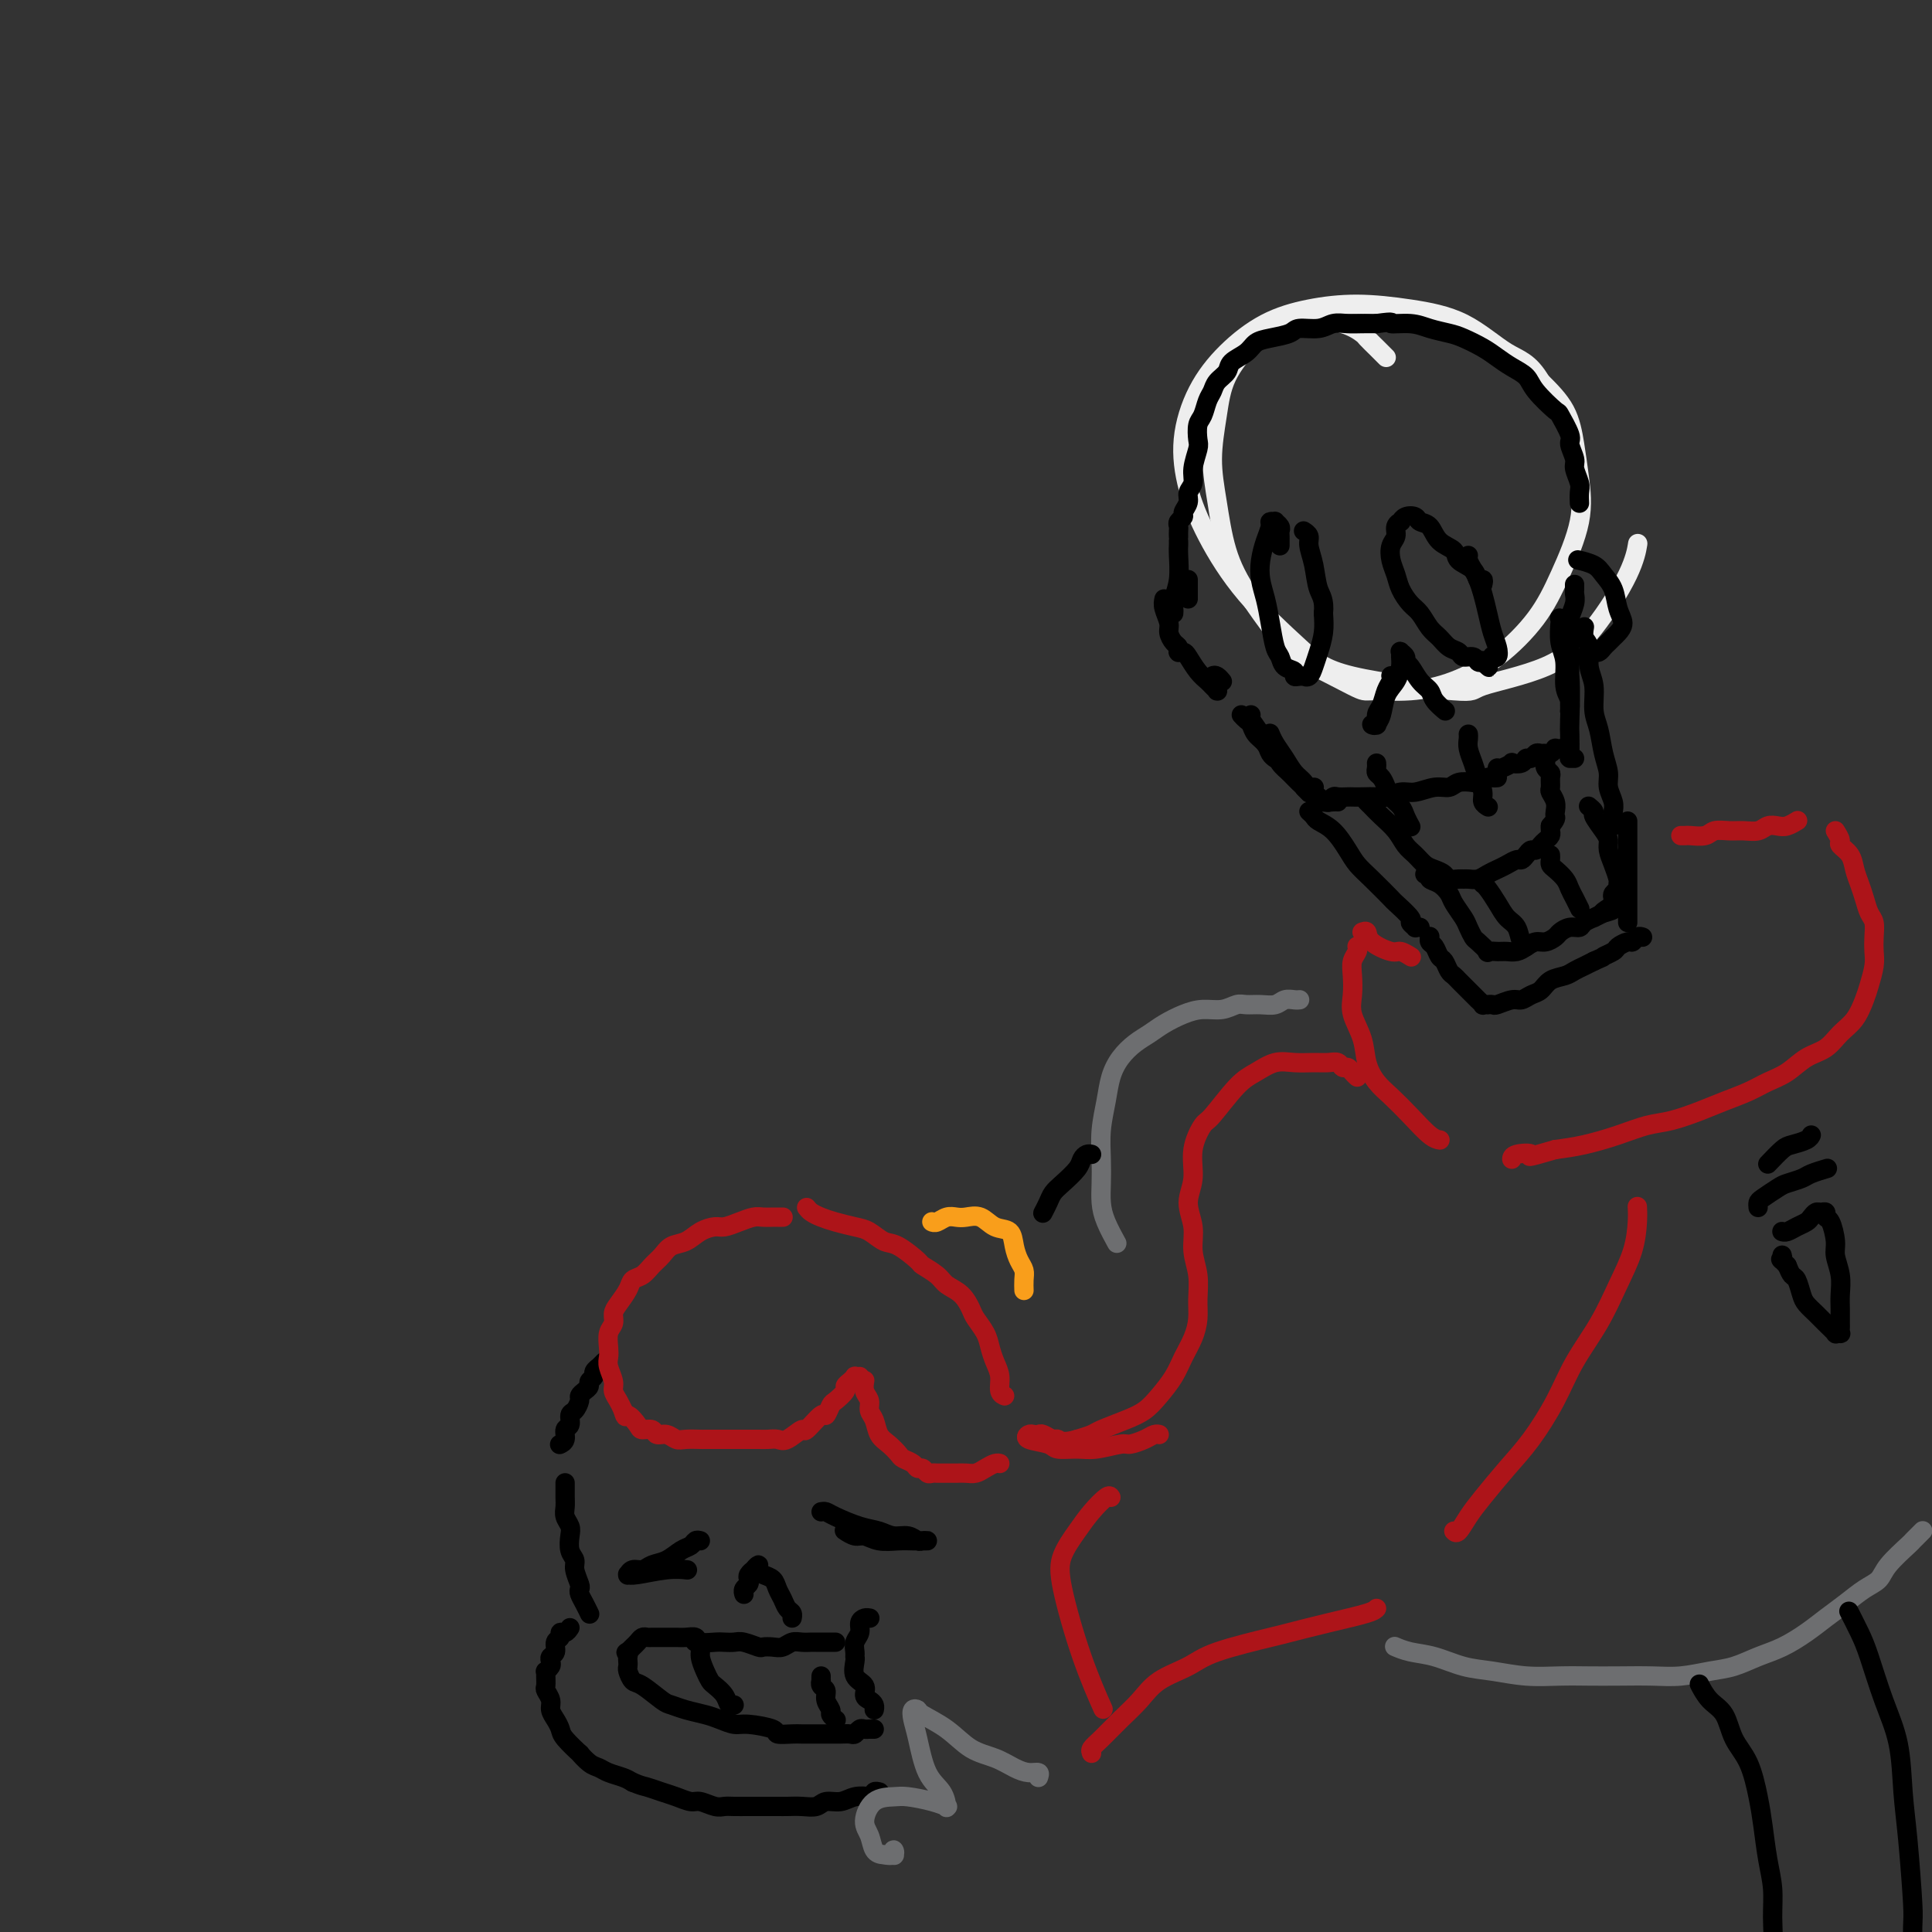<svg viewBox='0 0 400 400' version='1.1' xmlns='http://www.w3.org/2000/svg' xmlns:xlink='http://www.w3.org/1999/xlink'><rect x="0" y="0" width="400" height="400" fill="#333333" stroke="none"/><g fill='none' stroke='rgb(238,238,238)' stroke-width='4' stroke-linecap='round' stroke-linejoin='round'><path d='M287,74c-0.367,-0.366 -0.735,-0.731 -1,-1c-0.265,-0.269 -0.429,-0.440 -1,-1c-0.571,-0.560 -1.549,-1.509 -2,-2c-0.451,-0.491 -0.374,-0.523 -1,-1c-0.626,-0.477 -1.954,-1.400 -4,-2c-2.046,-0.600 -4.810,-0.876 -6,-1c-1.190,-0.124 -0.805,-0.095 -2,0c-1.195,0.095 -3.971,0.255 -6,1c-2.029,0.745 -3.312,2.074 -5,4c-1.688,1.926 -3.782,4.448 -5,7c-1.218,2.552 -1.559,5.134 -2,8c-0.441,2.866 -0.982,6.017 -1,9c-0.018,2.983 0.487,5.800 1,9c0.513,3.200 1.034,6.784 2,10c0.966,3.216 2.376,6.063 5,10c2.624,3.937 6.463,8.965 8,11c1.537,2.035 0.771,1.077 3,2c2.229,0.923 7.454,3.727 10,5c2.546,1.273 2.414,1.015 4,1c1.586,-0.015 4.891,0.213 8,0c3.109,-0.213 6.021,-0.868 9,-2c2.979,-1.132 6.025,-2.741 9,-5c2.975,-2.259 5.880,-5.168 8,-8c2.120,-2.832 3.454,-5.586 5,-9c1.546,-3.414 3.304,-7.490 4,-11c0.696,-3.510 0.331,-6.456 0,-9c-0.331,-2.544 -0.628,-4.685 -1,-7c-0.372,-2.315 -0.821,-4.804 -2,-7c-1.179,-2.196 -3.090,-4.098 -5,-6'/><path d='M319,79c-2.417,-4.133 -4.460,-4.464 -7,-6c-2.540,-1.536 -5.576,-4.275 -9,-6c-3.424,-1.725 -7.236,-2.435 -11,-3c-3.764,-0.565 -7.479,-0.984 -11,-1c-3.521,-0.016 -6.846,0.372 -10,1c-3.154,0.628 -6.136,1.497 -9,3c-2.864,1.503 -5.609,3.639 -8,6c-2.391,2.361 -4.428,4.948 -6,8c-1.572,3.052 -2.680,6.570 -3,10c-0.320,3.430 0.148,6.773 1,10c0.852,3.227 2.086,6.337 4,10c1.914,3.663 4.506,7.880 8,12c3.494,4.120 7.891,8.142 11,11c3.109,2.858 4.930,4.553 11,6c6.070,1.447 16.389,2.647 21,3c4.611,0.353 3.512,-0.141 6,-1c2.488,-0.859 8.562,-2.084 13,-4c4.438,-1.916 7.241,-4.524 10,-8c2.759,-3.476 5.474,-7.820 7,-11c1.526,-3.180 1.865,-5.194 2,-6c0.135,-0.806 0.068,-0.403 0,0'/></g>
<g fill='none' stroke='rgb(0,0,0)' stroke-width='4' stroke-linecap='round' stroke-linejoin='round'><path d='M246,120c0.000,0.332 0.000,0.663 0,1c0.000,0.337 0.000,0.678 0,1c0.000,0.322 0.000,0.625 0,1c-0.000,0.375 0.000,0.821 0,1c0.000,0.179 0.000,0.089 0,0'/><path d='M244,112c0.008,0.319 0.016,0.638 0,1c-0.016,0.362 -0.057,0.766 0,2c0.057,1.234 0.211,3.297 0,5c-0.211,1.703 -0.789,3.044 -1,4c-0.211,0.956 -0.057,1.527 0,2c0.057,0.473 0.016,0.850 0,1c-0.016,0.150 -0.008,0.075 0,0'/><path d='M241,124c-0.119,0.552 -0.238,1.103 0,2c0.238,0.897 0.834,2.139 1,3c0.166,0.861 -0.099,1.341 0,2c0.099,0.659 0.562,1.497 1,2c0.438,0.503 0.853,0.670 1,1c0.147,0.330 0.028,0.822 0,1c-0.028,0.178 0.037,0.043 0,0c-0.037,-0.043 -0.175,0.006 0,0c0.175,-0.006 0.662,-0.065 1,0c0.338,0.065 0.525,0.256 1,1c0.475,0.744 1.238,2.041 2,3c0.762,0.959 1.525,1.578 2,2c0.475,0.422 0.664,0.646 1,1c0.336,0.354 0.818,0.838 1,1c0.182,0.162 0.062,0.001 0,0c-0.062,-0.001 -0.066,0.156 0,0c0.066,-0.156 0.204,-0.627 0,-1c-0.204,-0.373 -0.748,-0.650 -1,-1c-0.252,-0.350 -0.211,-0.773 0,-1c0.211,-0.227 0.593,-0.257 1,0c0.407,0.257 0.840,0.800 1,1c0.160,0.200 0.046,0.057 0,0c-0.046,-0.057 -0.023,-0.029 0,0'/><path d='M257,148c0.325,0.358 0.650,0.715 1,1c0.350,0.285 0.724,0.497 1,1c0.276,0.503 0.452,1.298 1,2c0.548,0.702 1.466,1.312 2,2c0.534,0.688 0.682,1.454 1,2c0.318,0.546 0.805,0.870 1,1c0.195,0.130 0.097,0.065 0,0'/><path d='M259,148c-0.211,0.131 -0.423,0.261 0,1c0.423,0.739 1.479,2.086 2,3c0.521,0.914 0.506,1.396 1,2c0.494,0.604 1.495,1.329 2,2c0.505,0.671 0.512,1.289 1,2c0.488,0.711 1.455,1.515 2,2c0.545,0.485 0.667,0.652 1,1c0.333,0.348 0.878,0.878 1,1c0.122,0.122 -0.177,-0.163 0,0c0.177,0.163 0.831,0.776 1,1c0.169,0.224 -0.147,0.060 0,0c0.147,-0.060 0.757,-0.016 1,0c0.243,0.016 0.117,0.004 0,0c-0.117,-0.004 -0.227,-0.001 0,0c0.227,0.001 0.792,0.000 1,0c0.208,-0.000 0.059,-0.000 0,0c-0.059,0.000 -0.030,0.000 0,0'/><path d='M263,152c-0.065,-0.157 -0.130,-0.313 0,0c0.130,0.313 0.455,1.097 1,2c0.545,0.903 1.309,1.927 2,3c0.691,1.073 1.309,2.195 2,3c0.691,0.805 1.455,1.294 2,2c0.545,0.706 0.870,1.630 1,2c0.130,0.370 0.065,0.185 0,0'/><path d='M267,160c0.336,0.333 0.671,0.666 1,1c0.329,0.334 0.650,0.668 1,1c0.350,0.332 0.727,0.663 1,1c0.273,0.337 0.441,0.679 1,1c0.559,0.321 1.509,0.622 2,1c0.491,0.378 0.523,0.833 1,1c0.477,0.167 1.398,0.045 2,0c0.602,-0.045 0.886,-0.013 1,0c0.114,0.013 0.057,0.006 0,0'/><path d='M274,166c0.449,-0.030 0.898,-0.061 1,0c0.102,0.061 -0.142,0.212 0,0c0.142,-0.212 0.670,-0.789 1,-1c0.330,-0.211 0.463,-0.057 1,0c0.537,0.057 1.480,0.016 2,0c0.520,-0.016 0.618,-0.008 1,0c0.382,0.008 1.049,0.017 2,0c0.951,-0.017 2.187,-0.061 3,0c0.813,0.061 1.205,0.228 2,0c0.795,-0.228 1.994,-0.849 3,-1c1.006,-0.151 1.820,0.170 3,0c1.180,-0.170 2.725,-0.829 4,-1c1.275,-0.171 2.278,0.147 3,0c0.722,-0.147 1.163,-0.757 2,-1c0.837,-0.243 2.070,-0.118 3,0c0.930,0.118 1.556,0.228 2,0c0.444,-0.228 0.707,-0.793 1,-1c0.293,-0.207 0.614,-0.055 1,0c0.386,0.055 0.835,0.015 1,0c0.165,-0.015 0.047,-0.004 0,0c-0.047,0.004 -0.024,0.002 0,0'/><path d='M310,159c0.182,0.111 0.363,0.222 1,0c0.637,-0.222 1.729,-0.776 2,-1c0.271,-0.224 -0.278,-0.116 0,0c0.278,0.116 1.384,0.241 2,0c0.616,-0.241 0.743,-0.850 1,-1c0.257,-0.150 0.646,0.157 1,0c0.354,-0.157 0.673,-0.778 1,-1c0.327,-0.222 0.661,-0.045 1,0c0.339,0.045 0.683,-0.040 1,0c0.317,0.040 0.606,0.207 1,0c0.394,-0.207 0.894,-0.788 1,-1c0.106,-0.212 -0.182,-0.057 0,0c0.182,0.057 0.832,0.015 1,0c0.168,-0.015 -0.147,-0.004 0,0c0.147,0.004 0.756,0.001 1,0c0.244,-0.001 0.122,-0.001 0,0'/><path d='M326,157c-0.422,0.000 -0.844,0.000 -1,0c-0.156,-0.000 -0.046,-0.001 0,-1c0.046,-0.999 0.027,-2.996 0,-4c-0.027,-1.004 -0.064,-1.015 0,-3c0.064,-1.985 0.227,-5.944 0,-9c-0.227,-3.056 -0.845,-5.211 -1,-7c-0.155,-1.789 0.154,-3.213 0,-4c-0.154,-0.787 -0.769,-0.936 -1,-1c-0.231,-0.064 -0.077,-0.043 0,0c0.077,0.043 0.077,0.108 0,1c-0.077,0.892 -0.231,2.611 0,4c0.231,1.389 0.846,2.449 1,4c0.154,1.551 -0.155,3.593 0,5c0.155,1.407 0.774,2.180 1,3c0.226,0.820 0.061,1.686 0,2c-0.061,0.314 -0.017,0.076 0,0c0.017,-0.076 0.005,0.011 0,0c-0.005,-0.011 -0.005,-0.119 0,-1c0.005,-0.881 0.015,-2.533 0,-4c-0.015,-1.467 -0.057,-2.748 0,-4c0.057,-1.252 0.211,-2.476 0,-4c-0.211,-1.524 -0.789,-3.348 -1,-4c-0.211,-0.652 -0.057,-0.134 0,0c0.057,0.134 0.015,-0.118 0,0c-0.015,0.118 -0.004,0.605 0,1c0.004,0.395 0.002,0.697 0,1'/><path d='M324,132c-0.159,-1.785 -0.057,0.252 0,1c0.057,0.748 0.068,0.208 0,0c-0.068,-0.208 -0.215,-0.085 0,0c0.215,0.085 0.794,0.133 1,0c0.206,-0.133 0.041,-0.445 0,-1c-0.041,-0.555 0.042,-1.353 0,-2c-0.042,-0.647 -0.207,-1.144 0,-2c0.207,-0.856 0.788,-2.072 1,-3c0.212,-0.928 0.057,-1.569 0,-2c-0.057,-0.431 -0.015,-0.652 0,-1c0.015,-0.348 0.004,-0.825 0,-1c-0.004,-0.175 -0.001,-0.050 0,0c0.001,0.050 0.001,0.025 0,0'/><path d='M327,116c-0.294,-0.070 -0.588,-0.139 0,0c0.588,0.139 2.057,0.488 3,1c0.943,0.512 1.360,1.188 2,2c0.640,0.812 1.503,1.762 2,3c0.497,1.238 0.628,2.766 1,4c0.372,1.234 0.986,2.176 1,3c0.014,0.824 -0.574,1.531 -1,2c-0.426,0.469 -0.692,0.700 -1,1c-0.308,0.300 -0.657,0.669 -1,1c-0.343,0.331 -0.680,0.625 -1,1c-0.320,0.375 -0.625,0.832 -1,1c-0.375,0.168 -0.822,0.048 -1,0c-0.178,-0.048 -0.089,-0.024 0,0'/><path d='M244,111c0.002,0.089 0.005,0.178 0,0c-0.005,-0.178 -0.016,-0.624 0,-1c0.016,-0.376 0.061,-0.681 0,-1c-0.061,-0.319 -0.228,-0.652 0,-1c0.228,-0.348 0.850,-0.712 1,-1c0.150,-0.288 -0.171,-0.502 0,-1c0.171,-0.498 0.834,-1.282 1,-2c0.166,-0.718 -0.166,-1.370 0,-2c0.166,-0.630 0.828,-1.236 1,-2c0.172,-0.764 -0.147,-1.684 0,-3c0.147,-1.316 0.760,-3.028 1,-4c0.240,-0.972 0.106,-1.205 0,-2c-0.106,-0.795 -0.184,-2.152 0,-3c0.184,-0.848 0.631,-1.186 1,-2c0.369,-0.814 0.660,-2.105 1,-3c0.340,-0.895 0.728,-1.394 1,-2c0.272,-0.606 0.429,-1.318 1,-2c0.571,-0.682 1.558,-1.335 2,-2c0.442,-0.665 0.339,-1.344 1,-2c0.661,-0.656 2.086,-1.290 3,-2c0.914,-0.710 1.315,-1.496 2,-2c0.685,-0.504 1.653,-0.727 3,-1c1.347,-0.273 3.074,-0.595 4,-1c0.926,-0.405 1.052,-0.893 2,-1c0.948,-0.107 2.718,0.168 4,0c1.282,-0.168 2.076,-0.777 3,-1c0.924,-0.223 1.980,-0.060 3,0c1.020,0.060 2.006,0.017 3,0c0.994,-0.017 1.997,-0.009 3,0'/><path d='M285,67c4.354,-0.606 2.740,-0.122 3,0c0.260,0.122 2.394,-0.119 4,0c1.606,0.119 2.684,0.598 4,1c1.316,0.402 2.869,0.727 4,1c1.131,0.273 1.840,0.496 3,1c1.160,0.504 2.770,1.291 4,2c1.230,0.709 2.082,1.340 3,2c0.918,0.660 1.904,1.350 3,2c1.096,0.650 2.301,1.260 3,2c0.699,0.740 0.890,1.611 2,3c1.110,1.389 3.139,3.296 4,4c0.861,0.704 0.555,0.204 1,1c0.445,0.796 1.640,2.889 2,4c0.360,1.111 -0.114,1.242 0,2c0.114,0.758 0.815,2.144 1,3c0.185,0.856 -0.147,1.182 0,2c0.147,0.818 0.771,2.128 1,3c0.229,0.872 0.061,1.306 0,2c-0.061,0.694 -0.017,1.648 0,2c0.017,0.352 0.005,0.100 0,0c-0.005,-0.100 -0.002,-0.050 0,0'/><path d='M307,121c0.107,-0.471 0.213,-0.941 0,-1c-0.213,-0.059 -0.746,0.295 -1,0c-0.254,-0.295 -0.228,-1.238 -1,-2c-0.772,-0.762 -2.343,-1.342 -3,-2c-0.657,-0.658 -0.398,-1.395 -1,-2c-0.602,-0.605 -2.063,-1.077 -3,-2c-0.937,-0.923 -1.351,-2.296 -2,-3c-0.649,-0.704 -1.532,-0.739 -2,-1c-0.468,-0.261 -0.522,-0.747 -1,-1c-0.478,-0.253 -1.381,-0.272 -2,0c-0.619,0.272 -0.954,0.834 -1,1c-0.046,0.166 0.197,-0.066 0,0c-0.197,0.066 -0.834,0.429 -1,1c-0.166,0.571 0.140,1.349 0,2c-0.140,0.651 -0.725,1.176 -1,2c-0.275,0.824 -0.239,1.949 0,3c0.239,1.051 0.683,2.029 1,3c0.317,0.971 0.508,1.937 1,3c0.492,1.063 1.286,2.225 2,3c0.714,0.775 1.347,1.163 2,2c0.653,0.837 1.326,2.123 2,3c0.674,0.877 1.350,1.344 2,2c0.650,0.656 1.273,1.500 2,2c0.727,0.500 1.557,0.656 2,1c0.443,0.344 0.500,0.876 1,1c0.500,0.124 1.442,-0.159 2,0c0.558,0.159 0.731,0.760 1,1c0.269,0.240 0.635,0.120 1,0'/><path d='M307,137c2.587,2.305 0.553,0.566 0,0c-0.553,-0.566 0.374,0.039 1,0c0.626,-0.039 0.949,-0.723 1,-1c0.051,-0.277 -0.171,-0.149 0,0c0.171,0.149 0.737,0.318 1,0c0.263,-0.318 0.225,-1.125 0,-2c-0.225,-0.875 -0.637,-1.820 -1,-3c-0.363,-1.180 -0.675,-2.596 -1,-4c-0.325,-1.404 -0.661,-2.797 -1,-4c-0.339,-1.203 -0.679,-2.217 -1,-3c-0.321,-0.783 -0.622,-1.334 -1,-2c-0.378,-0.666 -0.833,-1.447 -1,-2c-0.167,-0.553 -0.045,-0.880 0,-1c0.045,-0.120 0.013,-0.034 0,0c-0.013,0.034 -0.006,0.017 0,0'/><path d='M265,113c-0.002,-0.334 -0.005,-0.668 0,-1c0.005,-0.332 0.016,-0.663 0,-1c-0.016,-0.337 -0.061,-0.679 0,-1c0.061,-0.321 0.227,-0.620 0,-1c-0.227,-0.380 -0.848,-0.840 -1,-1c-0.152,-0.160 0.166,-0.021 0,0c-0.166,0.021 -0.816,-0.077 -1,0c-0.184,0.077 0.097,0.329 0,1c-0.097,0.671 -0.573,1.759 -1,3c-0.427,1.241 -0.805,2.633 -1,4c-0.195,1.367 -0.207,2.708 0,4c0.207,1.292 0.631,2.535 1,4c0.369,1.465 0.681,3.152 1,5c0.319,1.848 0.645,3.858 1,5c0.355,1.142 0.739,1.416 1,2c0.261,0.584 0.400,1.477 1,2c0.600,0.523 1.663,0.676 2,1c0.337,0.324 -0.050,0.820 0,1c0.050,0.180 0.538,0.043 1,0c0.462,-0.043 0.897,0.009 1,0c0.103,-0.009 -0.126,-0.077 0,0c0.126,0.077 0.608,0.300 1,0c0.392,-0.300 0.693,-1.122 1,-2c0.307,-0.878 0.621,-1.813 1,-3c0.379,-1.187 0.823,-2.625 1,-4c0.177,-1.375 0.089,-2.688 0,-4'/><path d='M274,127c0.281,-2.898 -0.517,-3.642 -1,-5c-0.483,-1.358 -0.652,-3.331 -1,-5c-0.348,-1.669 -0.877,-3.035 -1,-4c-0.123,-0.965 0.159,-1.529 0,-2c-0.159,-0.471 -0.760,-0.849 -1,-1c-0.240,-0.151 -0.120,-0.076 0,0'/><path d='M288,140c-0.025,-0.074 -0.049,-0.148 0,0c0.049,0.148 0.172,0.516 0,1c-0.172,0.484 -0.639,1.082 -1,2c-0.361,0.918 -0.614,2.155 -1,3c-0.386,0.845 -0.903,1.299 -1,2c-0.097,0.701 0.226,1.648 0,2c-0.226,0.352 -1.001,0.110 -1,0c0.001,-0.110 0.777,-0.087 1,0c0.223,0.087 -0.108,0.238 0,0c0.108,-0.238 0.656,-0.865 1,-2c0.344,-1.135 0.485,-2.777 1,-4c0.515,-1.223 1.405,-2.027 2,-3c0.595,-0.973 0.895,-2.114 1,-3c0.105,-0.886 0.013,-1.516 0,-2c-0.013,-0.484 0.051,-0.822 0,-1c-0.051,-0.178 -0.218,-0.196 0,0c0.218,0.196 0.822,0.605 1,1c0.178,0.395 -0.070,0.777 0,1c0.070,0.223 0.457,0.288 1,1c0.543,0.712 1.242,2.072 2,3c0.758,0.928 1.574,1.424 2,2c0.426,0.576 0.461,1.232 1,2c0.539,0.768 1.583,1.648 2,2c0.417,0.352 0.209,0.176 0,0'/><path d='M328,130c0.033,-0.192 0.065,-0.384 0,0c-0.065,0.384 -0.229,1.345 0,2c0.229,0.655 0.849,1.006 1,2c0.151,0.994 -0.167,2.632 0,4c0.167,1.368 0.819,2.467 1,4c0.181,1.533 -0.110,3.502 0,5c0.110,1.498 0.622,2.526 1,4c0.378,1.474 0.623,3.393 1,5c0.377,1.607 0.886,2.903 1,4c0.114,1.097 -0.165,1.995 0,3c0.165,1.005 0.776,2.115 1,3c0.224,0.885 0.060,1.544 0,2c-0.060,0.456 -0.016,0.710 0,1c0.016,0.290 0.004,0.617 0,1c-0.004,0.383 -0.001,0.824 0,1c0.001,0.176 0.001,0.088 0,0'/><path d='M271,168c0.379,0.343 0.759,0.686 1,1c0.241,0.314 0.345,0.599 1,1c0.655,0.401 1.861,0.917 3,2c1.139,1.083 2.211,2.732 3,4c0.789,1.268 1.295,2.154 2,3c0.705,0.846 1.610,1.651 3,3c1.390,1.349 3.266,3.241 4,4c0.734,0.759 0.325,0.385 1,1c0.675,0.615 2.433,2.217 3,3c0.567,0.783 -0.058,0.746 0,1c0.058,0.254 0.799,0.800 1,1c0.201,0.200 -0.138,0.054 0,0c0.138,-0.054 0.754,-0.015 1,0c0.246,0.015 0.123,0.008 0,0'/><path d='M283,166c-0.074,-0.071 -0.147,-0.143 0,0c0.147,0.143 0.515,0.499 1,1c0.485,0.501 1.089,1.146 2,2c0.911,0.854 2.131,1.916 3,3c0.869,1.084 1.389,2.188 2,3c0.611,0.812 1.315,1.332 2,2c0.685,0.668 1.353,1.485 2,2c0.647,0.515 1.273,0.726 2,1c0.727,0.274 1.556,0.609 2,1c0.444,0.391 0.503,0.838 1,1c0.497,0.162 1.431,0.041 2,0c0.569,-0.041 0.771,0.000 1,0c0.229,-0.000 0.484,-0.041 1,0c0.516,0.041 1.294,0.165 2,0c0.706,-0.165 1.341,-0.618 2,-1c0.659,-0.382 1.342,-0.694 2,-1c0.658,-0.306 1.289,-0.608 2,-1c0.711,-0.392 1.500,-0.875 2,-1c0.500,-0.125 0.711,0.107 1,0c0.289,-0.107 0.654,-0.553 1,-1c0.346,-0.447 0.671,-0.893 1,-1c0.329,-0.107 0.663,0.126 1,0c0.337,-0.126 0.679,-0.611 1,-1c0.321,-0.389 0.622,-0.682 1,-1c0.378,-0.318 0.832,-0.663 1,-1c0.168,-0.337 0.048,-0.668 0,-1c-0.048,-0.332 -0.024,-0.666 0,-1'/><path d='M321,171c1.314,-1.500 1.098,-1.749 1,-2c-0.098,-0.251 -0.079,-0.505 0,-1c0.079,-0.495 0.218,-1.232 0,-2c-0.218,-0.768 -0.794,-1.568 -1,-2c-0.206,-0.432 -0.041,-0.498 0,-1c0.041,-0.502 -0.042,-1.441 0,-2c0.042,-0.559 0.207,-0.738 0,-1c-0.207,-0.262 -0.788,-0.606 -1,-1c-0.212,-0.394 -0.057,-0.837 0,-1c0.057,-0.163 0.016,-0.047 0,0c-0.016,0.047 -0.008,0.023 0,0'/><path d='M296,194c0.024,-0.098 0.048,-0.196 0,0c-0.048,0.196 -0.168,0.686 0,1c0.168,0.314 0.622,0.451 1,1c0.378,0.549 0.679,1.509 1,2c0.321,0.491 0.663,0.513 1,1c0.337,0.487 0.668,1.440 1,2c0.332,0.560 0.666,0.727 1,1c0.334,0.273 0.668,0.652 1,1c0.332,0.348 0.662,0.667 1,1c0.338,0.333 0.683,0.682 1,1c0.317,0.318 0.606,0.607 1,1c0.394,0.393 0.894,0.890 1,1c0.106,0.110 -0.183,-0.167 0,0c0.183,0.167 0.837,0.776 1,1c0.163,0.224 -0.165,0.061 0,0c0.165,-0.061 0.825,-0.020 1,0c0.175,0.020 -0.133,0.020 0,0c0.133,-0.020 0.707,-0.061 1,0c0.293,0.061 0.305,0.225 1,0c0.695,-0.225 2.072,-0.837 3,-1c0.928,-0.163 1.407,0.125 2,0c0.593,-0.125 1.299,-0.663 2,-1c0.701,-0.337 1.395,-0.471 2,-1c0.605,-0.529 1.121,-1.451 2,-2c0.879,-0.549 2.122,-0.724 3,-1c0.878,-0.276 1.390,-0.651 2,-1c0.610,-0.349 1.317,-0.671 2,-1c0.683,-0.329 1.341,-0.664 2,-1'/><path d='M330,199c3.589,-1.570 2.061,-0.994 2,-1c-0.061,-0.006 1.345,-0.594 2,-1c0.655,-0.406 0.557,-0.631 1,-1c0.443,-0.369 1.425,-0.884 2,-1c0.575,-0.116 0.742,0.165 1,0c0.258,-0.165 0.605,-0.776 1,-1c0.395,-0.224 0.837,-0.060 1,0c0.163,0.060 0.047,0.017 0,0c-0.047,-0.017 -0.023,-0.009 0,0'/><path d='M337,170c0.000,0.351 0.000,0.701 0,1c0.000,0.299 0.000,0.546 0,1c0.000,0.454 0.000,1.117 0,2c0.000,0.883 0.000,1.988 0,3c-0.000,1.012 0.000,1.930 0,3c0.000,1.070 0.000,2.290 0,3c0.000,0.710 0.000,0.908 0,2c0.000,1.092 0.000,3.076 0,4c0.000,0.924 0.000,0.787 0,1c0.000,0.213 0.000,0.775 0,1c-0.000,0.225 0.000,0.112 0,0'/><path d='M295,181c0.468,-0.096 0.936,-0.193 1,0c0.064,0.193 -0.277,0.674 0,1c0.277,0.326 1.173,0.496 2,1c0.827,0.504 1.584,1.344 2,2c0.416,0.656 0.491,1.130 1,2c0.509,0.870 1.451,2.135 2,3c0.549,0.865 0.705,1.328 1,2c0.295,0.672 0.728,1.553 1,2c0.272,0.447 0.384,0.459 1,1c0.616,0.541 1.738,1.609 2,2c0.262,0.391 -0.334,0.105 0,0c0.334,-0.105 1.598,-0.027 2,0c0.402,0.027 -0.058,0.005 0,0c0.058,-0.005 0.634,0.009 1,0c0.366,-0.009 0.520,-0.040 1,0c0.480,0.040 1.284,0.151 2,0c0.716,-0.151 1.343,-0.565 2,-1c0.657,-0.435 1.345,-0.891 2,-1c0.655,-0.109 1.279,0.129 2,0c0.721,-0.129 1.540,-0.626 2,-1c0.460,-0.374 0.562,-0.626 1,-1c0.438,-0.374 1.212,-0.870 2,-1c0.788,-0.130 1.590,0.106 2,0c0.410,-0.106 0.430,-0.554 1,-1c0.570,-0.446 1.692,-0.889 2,-1c0.308,-0.111 -0.198,0.111 0,0c0.198,-0.111 1.099,-0.556 2,-1'/><path d='M332,189c3.648,-1.173 0.767,-0.107 0,0c-0.767,0.107 0.578,-0.745 1,-1c0.422,-0.255 -0.079,0.086 0,0c0.079,-0.086 0.739,-0.601 1,-1c0.261,-0.399 0.123,-0.683 0,-1c-0.123,-0.317 -0.232,-0.668 0,-1c0.232,-0.332 0.804,-0.645 1,-1c0.196,-0.355 0.014,-0.753 0,-1c-0.014,-0.247 0.138,-0.344 0,-1c-0.138,-0.656 -0.567,-1.871 -1,-3c-0.433,-1.129 -0.872,-2.172 -1,-3c-0.128,-0.828 0.053,-1.441 0,-2c-0.053,-0.559 -0.340,-1.064 -1,-2c-0.660,-0.936 -1.693,-2.303 -2,-3c-0.307,-0.697 0.114,-0.723 0,-1c-0.114,-0.277 -0.761,-0.805 -1,-1c-0.239,-0.195 -0.068,-0.056 0,0c0.068,0.056 0.034,0.028 0,0'/><path d='M307,183c0.242,0.164 0.484,0.327 1,1c0.516,0.673 1.305,1.855 2,3c0.695,1.145 1.297,2.254 2,3c0.703,0.746 1.508,1.128 2,2c0.492,0.872 0.671,2.235 1,3c0.329,0.765 0.808,0.933 1,1c0.192,0.067 0.096,0.034 0,0'/><path d='M321,177c0.016,0.327 0.032,0.654 0,1c-0.032,0.346 -0.111,0.711 0,1c0.111,0.289 0.412,0.502 1,1c0.588,0.498 1.464,1.283 2,2c0.536,0.717 0.731,1.368 1,2c0.269,0.632 0.611,1.247 1,2c0.389,0.753 0.825,1.644 1,2c0.175,0.356 0.087,0.178 0,0'/><path d='M285,158c0.023,0.327 0.047,0.654 0,1c-0.047,0.346 -0.163,0.712 0,1c0.163,0.288 0.607,0.500 1,1c0.393,0.500 0.736,1.290 1,2c0.264,0.710 0.449,1.339 1,2c0.551,0.661 1.467,1.352 2,2c0.533,0.648 0.682,1.251 1,2c0.318,0.749 0.805,1.642 1,2c0.195,0.358 0.097,0.179 0,0'/><path d='M304,152c0.025,0.268 0.049,0.537 0,1c-0.049,0.463 -0.172,1.122 0,2c0.172,0.878 0.638,1.976 1,3c0.362,1.024 0.619,1.973 1,3c0.381,1.027 0.886,2.131 1,3c0.114,0.869 -0.162,1.503 0,2c0.162,0.497 0.760,0.856 1,1c0.240,0.144 0.120,0.072 0,0'/></g>
<g fill='none' stroke='rgb(173,20,25)' stroke-width='4' stroke-linecap='round' stroke-linejoin='round'><path d='M281,196c-0.030,-0.070 -0.060,-0.140 0,0c0.060,0.140 0.210,0.490 0,1c-0.210,0.510 -0.782,1.181 -1,2c-0.218,0.819 -0.084,1.786 0,3c0.084,1.214 0.119,2.674 0,4c-0.119,1.326 -0.392,2.517 0,4c0.392,1.483 1.447,3.256 2,5c0.553,1.744 0.602,3.458 1,5c0.398,1.542 1.144,2.910 2,4c0.856,1.090 1.823,1.900 3,3c1.177,1.100 2.563,2.491 4,4c1.437,1.509 2.925,3.137 4,4c1.075,0.863 1.736,0.961 2,1c0.264,0.039 0.132,0.020 0,0'/><path d='M282,193c0.419,-0.164 0.838,-0.327 1,0c0.162,0.327 0.068,1.146 1,2c0.932,0.854 2.889,1.744 4,2c1.111,0.256 1.376,-0.124 2,0c0.624,0.124 1.607,0.750 2,1c0.393,0.250 0.197,0.125 0,0'/><path d='M348,173c0.389,0.008 0.779,0.016 1,0c0.221,-0.016 0.274,-0.057 1,0c0.726,0.057 2.123,0.212 3,0c0.877,-0.212 1.232,-0.793 2,-1c0.768,-0.207 1.949,-0.042 3,0c1.051,0.042 1.972,-0.040 3,0c1.028,0.040 2.164,0.203 3,0c0.836,-0.203 1.373,-0.773 2,-1c0.627,-0.227 1.343,-0.112 2,0c0.657,0.112 1.254,0.223 2,0c0.746,-0.223 1.642,-0.778 2,-1c0.358,-0.222 0.179,-0.111 0,0'/><path d='M380,172c0.477,0.774 0.954,1.547 1,2c0.046,0.453 -0.338,0.585 0,1c0.338,0.415 1.400,1.112 2,2c0.600,0.888 0.739,1.966 1,3c0.261,1.034 0.644,2.023 1,3c0.356,0.977 0.684,1.942 1,3c0.316,1.058 0.622,2.211 1,3c0.378,0.789 0.830,1.216 1,2c0.170,0.784 0.057,1.927 0,3c-0.057,1.073 -0.059,2.076 0,3c0.059,0.924 0.178,1.769 0,3c-0.178,1.231 -0.655,2.848 -1,4c-0.345,1.152 -0.560,1.841 -1,3c-0.440,1.159 -1.107,2.790 -2,4c-0.893,1.210 -2.013,2.001 -3,3c-0.987,0.999 -1.841,2.207 -3,3c-1.159,0.793 -2.623,1.171 -4,2c-1.377,0.829 -2.666,2.109 -4,3c-1.334,0.891 -2.712,1.395 -4,2c-1.288,0.605 -2.485,1.313 -4,2c-1.515,0.687 -3.347,1.353 -5,2c-1.653,0.647 -3.126,1.276 -5,2c-1.874,0.724 -4.149,1.542 -6,2c-1.851,0.458 -3.280,0.556 -5,1c-1.720,0.444 -3.732,1.235 -6,2c-2.268,0.765 -4.791,1.504 -7,2c-2.209,0.496 -4.105,0.748 -6,1'/><path d='M322,238c-7.155,2.099 -5.041,1.346 -5,1c0.041,-0.346 -1.989,-0.285 -3,0c-1.011,0.285 -1.003,0.796 -1,1c0.003,0.204 0.002,0.102 0,0'/><path d='M281,223c-0.335,-0.301 -0.669,-0.603 -1,-1c-0.331,-0.397 -0.657,-0.891 -1,-1c-0.343,-0.109 -0.703,0.167 -1,0c-0.297,-0.167 -0.533,-0.779 -1,-1c-0.467,-0.221 -1.167,-0.053 -2,0c-0.833,0.053 -1.799,-0.008 -3,0c-1.201,0.008 -2.637,0.087 -4,0c-1.363,-0.087 -2.654,-0.339 -4,0c-1.346,0.339 -2.747,1.267 -4,2c-1.253,0.733 -2.359,1.269 -4,3c-1.641,1.731 -3.818,4.657 -5,6c-1.182,1.343 -1.370,1.103 -2,2c-0.630,0.897 -1.700,2.931 -2,5c-0.300,2.069 0.172,4.173 0,6c-0.172,1.827 -0.989,3.377 -1,5c-0.011,1.623 0.782,3.319 1,5c0.218,1.681 -0.140,3.348 0,5c0.140,1.652 0.777,3.288 1,5c0.223,1.712 0.030,3.500 0,5c-0.030,1.500 0.102,2.712 0,4c-0.102,1.288 -0.439,2.652 -1,4c-0.561,1.348 -1.348,2.678 -2,4c-0.652,1.322 -1.169,2.634 -2,4c-0.831,1.366 -1.975,2.786 -3,4c-1.025,1.214 -1.929,2.223 -3,3c-1.071,0.777 -2.308,1.322 -4,2c-1.692,0.678 -3.840,1.490 -5,2c-1.160,0.510 -1.331,0.717 -2,1c-0.669,0.283 -1.834,0.641 -3,1'/><path d='M223,298c-3.040,0.912 -3.641,0.192 -4,0c-0.359,-0.192 -0.477,0.144 -1,0c-0.523,-0.144 -1.450,-0.768 -2,-1c-0.550,-0.232 -0.722,-0.074 -1,0c-0.278,0.074 -0.663,0.062 -1,0c-0.337,-0.062 -0.628,-0.175 -1,0c-0.372,0.175 -0.825,0.636 0,1c0.825,0.364 2.928,0.629 4,1c1.072,0.371 1.111,0.846 2,1c0.889,0.154 2.626,-0.014 4,0c1.374,0.014 2.385,0.210 4,0c1.615,-0.210 3.834,-0.827 5,-1c1.166,-0.173 1.279,0.097 2,0c0.721,-0.097 2.049,-0.562 3,-1c0.951,-0.438 1.525,-0.849 2,-1c0.475,-0.151 0.850,-0.043 1,0c0.150,0.043 0.075,0.022 0,0'/><path d='M230,310c-0.151,-0.250 -0.303,-0.501 -1,0c-0.697,0.501 -1.941,1.753 -3,3c-1.059,1.247 -1.933,2.490 -3,4c-1.067,1.510 -2.327,3.289 -3,5c-0.673,1.711 -0.758,3.356 0,7c0.758,3.644 2.358,9.289 4,14c1.642,4.711 3.326,8.489 4,10c0.674,1.511 0.337,0.756 0,0'/><path d='M226,363c-0.132,-0.292 -0.264,-0.585 0,-1c0.264,-0.415 0.923,-0.954 2,-2c1.077,-1.046 2.570,-2.600 4,-4c1.430,-1.400 2.797,-2.645 4,-4c1.203,-1.355 2.243,-2.821 4,-4c1.757,-1.179 4.231,-2.073 6,-3c1.769,-0.927 2.834,-1.887 6,-3c3.166,-1.113 8.431,-2.379 11,-3c2.569,-0.621 2.440,-0.597 4,-1c1.560,-0.403 4.810,-1.232 8,-2c3.190,-0.768 6.320,-1.476 8,-2c1.680,-0.524 1.908,-0.864 2,-1c0.092,-0.136 0.046,-0.068 0,0'/><path d='M301,317c0.255,0.258 0.510,0.516 1,0c0.490,-0.516 1.215,-1.804 2,-3c0.785,-1.196 1.629,-2.298 3,-4c1.371,-1.702 3.269,-4.003 5,-6c1.731,-1.997 3.295,-3.691 5,-6c1.705,-2.309 3.549,-5.235 5,-8c1.451,-2.765 2.508,-5.370 4,-8c1.492,-2.630 3.419,-5.287 5,-8c1.581,-2.713 2.816,-5.484 4,-8c1.184,-2.516 2.317,-4.777 3,-7c0.683,-2.223 0.915,-4.406 1,-6c0.085,-1.594 0.024,-2.598 0,-3c-0.024,-0.402 -0.012,-0.201 0,0'/></g>
<g fill='none' stroke='rgb(109,110,112)' stroke-width='4' stroke-linecap='round' stroke-linejoin='round'><path d='M269,207c0.064,-0.008 0.128,-0.016 0,0c-0.128,0.016 -0.447,0.057 -1,0c-0.553,-0.057 -1.341,-0.213 -2,0c-0.659,0.213 -1.190,0.793 -2,1c-0.810,0.207 -1.900,0.041 -3,0c-1.100,-0.041 -2.212,0.044 -3,0c-0.788,-0.044 -1.253,-0.216 -2,0c-0.747,0.216 -1.774,0.820 -3,1c-1.226,0.180 -2.649,-0.066 -4,0c-1.351,0.066 -2.631,0.443 -4,1c-1.369,0.557 -2.829,1.295 -4,2c-1.171,0.705 -2.054,1.376 -3,2c-0.946,0.624 -1.956,1.200 -3,2c-1.044,0.800 -2.122,1.823 -3,3c-0.878,1.177 -1.556,2.509 -2,4c-0.444,1.491 -0.655,3.140 -1,5c-0.345,1.860 -0.823,3.931 -1,6c-0.177,2.069 -0.054,4.135 0,6c0.054,1.865 0.039,3.530 0,5c-0.039,1.470 -0.103,2.744 0,4c0.103,1.256 0.374,2.492 1,4c0.626,1.508 1.607,3.288 2,4c0.393,0.712 0.196,0.356 0,0'/><path d='M289,341c-0.227,-0.098 -0.454,-0.195 0,0c0.454,0.195 1.588,0.683 3,1c1.412,0.317 3.100,0.463 5,1c1.900,0.537 4.012,1.464 6,2c1.988,0.536 3.852,0.679 6,1c2.148,0.321 4.579,0.818 7,1c2.421,0.182 4.830,0.050 7,0c2.170,-0.050 4.099,-0.017 6,0c1.901,0.017 3.774,0.016 6,0c2.226,-0.016 4.804,-0.049 7,0c2.196,0.049 4.011,0.180 6,0c1.989,-0.180 4.153,-0.670 6,-1c1.847,-0.330 3.379,-0.500 5,-1c1.621,-0.500 3.332,-1.330 5,-2c1.668,-0.670 3.293,-1.180 5,-2c1.707,-0.820 3.497,-1.948 5,-3c1.503,-1.052 2.718,-2.027 4,-3c1.282,-0.973 2.631,-1.946 4,-3c1.369,-1.054 2.758,-2.191 4,-3c1.242,-0.809 2.335,-1.291 3,-2c0.665,-0.709 0.900,-1.644 2,-3c1.100,-1.356 3.065,-3.134 4,-4c0.935,-0.866 0.839,-0.820 1,-1c0.161,-0.180 0.579,-0.584 1,-1c0.421,-0.416 0.844,-0.843 1,-1c0.156,-0.157 0.045,-0.045 0,0c-0.045,0.045 -0.022,0.022 0,0'/></g>
<g fill='none' stroke='rgb(0,0,0)' stroke-width='4' stroke-linecap='round' stroke-linejoin='round'><path d='M369,255c-0.067,-0.024 -0.134,-0.048 0,0c0.134,0.048 0.470,0.167 1,0c0.530,-0.167 1.255,-0.619 2,-1c0.745,-0.381 1.510,-0.692 2,-1c0.490,-0.308 0.705,-0.615 1,-1c0.295,-0.385 0.670,-0.849 1,-1c0.330,-0.151 0.614,0.011 1,0c0.386,-0.011 0.873,-0.195 1,0c0.127,0.195 -0.106,0.768 0,1c0.106,0.232 0.550,0.124 1,1c0.450,0.876 0.905,2.737 1,4c0.095,1.263 -0.171,1.929 0,3c0.171,1.071 0.778,2.549 1,4c0.222,1.451 0.059,2.876 0,4c-0.059,1.124 -0.015,1.947 0,3c0.015,1.053 -0.000,2.334 0,3c0.000,0.666 0.016,0.716 0,1c-0.016,0.284 -0.063,0.802 0,1c0.063,0.198 0.235,0.075 0,0c-0.235,-0.075 -0.879,-0.103 -1,0c-0.121,0.103 0.280,0.338 0,0c-0.280,-0.338 -1.241,-1.250 -2,-2c-0.759,-0.750 -1.317,-1.338 -2,-2c-0.683,-0.662 -1.492,-1.398 -2,-2c-0.508,-0.602 -0.713,-1.068 -1,-2c-0.287,-0.932 -0.654,-2.328 -1,-3c-0.346,-0.672 -0.670,-0.621 -1,-1c-0.330,-0.379 -0.665,-1.190 -1,-2'/><path d='M370,262c-1.928,-2.022 -1.249,-1.078 -1,-1c0.249,0.078 0.067,-0.710 0,-1c-0.067,-0.290 -0.019,-0.083 0,0c0.019,0.083 0.010,0.041 0,0'/><path d='M364,250c-0.033,-0.364 -0.065,-0.727 0,-1c0.065,-0.273 0.229,-0.454 1,-1c0.771,-0.546 2.151,-1.456 3,-2c0.849,-0.544 1.167,-0.720 2,-1c0.833,-0.280 2.182,-0.663 3,-1c0.818,-0.337 1.105,-0.629 2,-1c0.895,-0.371 2.399,-0.820 3,-1c0.601,-0.180 0.301,-0.090 0,0'/><path d='M366,241c1.124,-1.177 2.249,-2.354 3,-3c0.751,-0.646 1.129,-0.761 2,-1c0.871,-0.239 2.234,-0.603 3,-1c0.766,-0.397 0.933,-0.828 1,-1c0.067,-0.172 0.033,-0.086 0,0'/><path d='M352,349c-0.146,-0.282 -0.292,-0.564 0,0c0.292,0.564 1.024,1.973 2,3c0.976,1.027 2.198,1.672 3,3c0.802,1.328 1.184,3.340 2,5c0.816,1.660 2.065,2.967 3,5c0.935,2.033 1.557,4.793 2,7c0.443,2.207 0.708,3.860 1,6c0.292,2.140 0.610,4.765 1,7c0.390,2.235 0.852,4.079 1,6c0.148,1.921 -0.017,3.920 0,6c0.017,2.080 0.215,4.242 0,6c-0.215,1.758 -0.842,3.112 -1,4c-0.158,0.888 0.154,1.310 0,2c-0.154,0.690 -0.772,1.647 -1,2c-0.228,0.353 -0.065,0.101 0,0c0.065,-0.101 0.033,-0.050 0,0'/><path d='M383,334c-0.184,-0.360 -0.368,-0.719 0,0c0.368,0.719 1.289,2.517 2,4c0.711,1.483 1.213,2.650 2,5c0.787,2.350 1.861,5.884 3,9c1.139,3.116 2.344,5.816 3,9c0.656,3.184 0.764,6.854 1,10c0.236,3.146 0.599,5.768 1,10c0.401,4.232 0.839,10.073 1,13c0.161,2.927 0.043,2.939 0,5c-0.043,2.061 -0.012,6.170 0,9c0.012,2.830 0.003,4.380 0,5c-0.003,0.620 -0.002,0.310 0,0'/><path d='M117,307c0.002,0.244 0.004,0.488 0,1c-0.004,0.512 -0.015,1.291 0,2c0.015,0.709 0.055,1.348 0,2c-0.055,0.652 -0.207,1.316 0,2c0.207,0.684 0.772,1.389 1,2c0.228,0.611 0.117,1.127 0,2c-0.117,0.873 -0.241,2.104 0,3c0.241,0.896 0.849,1.458 1,2c0.151,0.542 -0.153,1.065 0,2c0.153,0.935 0.763,2.282 1,3c0.237,0.718 0.102,0.806 0,1c-0.102,0.194 -0.172,0.495 0,1c0.172,0.505 0.585,1.213 1,2c0.415,0.787 0.833,1.653 1,2c0.167,0.347 0.084,0.173 0,0'/><path d='M118,337c-0.301,0.449 -0.601,0.898 -1,1c-0.399,0.102 -0.895,-0.141 -1,0c-0.105,0.141 0.182,0.668 0,1c-0.182,0.332 -0.832,0.470 -1,1c-0.168,0.530 0.147,1.452 0,2c-0.147,0.548 -0.757,0.721 -1,1c-0.243,0.279 -0.118,0.665 0,1c0.118,0.335 0.228,0.618 0,1c-0.228,0.382 -0.794,0.861 -1,1c-0.206,0.139 -0.051,-0.062 0,0c0.051,0.062 -0.001,0.387 0,1c0.001,0.613 0.056,1.515 0,2c-0.056,0.485 -0.222,0.553 0,1c0.222,0.447 0.831,1.273 1,2c0.169,0.727 -0.101,1.355 0,2c0.101,0.645 0.572,1.306 1,2c0.428,0.694 0.814,1.422 1,2c0.186,0.578 0.171,1.005 1,2c0.829,0.995 2.500,2.557 3,3c0.500,0.443 -0.172,-0.232 0,0c0.172,0.232 1.187,1.372 2,2c0.813,0.628 1.424,0.746 2,1c0.576,0.254 1.117,0.645 2,1c0.883,0.355 2.110,0.673 3,1c0.890,0.327 1.445,0.664 2,1'/><path d='M131,369c1.927,0.796 2.244,0.787 3,1c0.756,0.213 1.949,0.649 3,1c1.051,0.351 1.958,0.616 3,1c1.042,0.384 2.218,0.888 3,1c0.782,0.112 1.171,-0.166 2,0c0.829,0.166 2.097,0.777 3,1c0.903,0.223 1.439,0.060 2,0c0.561,-0.060 1.147,-0.016 2,0c0.853,0.016 1.975,0.004 3,0c1.025,-0.004 1.955,0.000 3,0c1.045,-0.000 2.204,-0.004 3,0c0.796,0.004 1.227,0.016 2,0c0.773,-0.016 1.886,-0.061 3,0c1.114,0.061 2.228,0.226 3,0c0.772,-0.226 1.202,-0.844 2,-1c0.798,-0.156 1.964,0.151 3,0c1.036,-0.151 1.942,-0.758 3,-1c1.058,-0.242 2.270,-0.117 3,0c0.730,0.117 0.980,0.228 1,0c0.020,-0.228 -0.191,-0.793 0,-1c0.191,-0.207 0.782,-0.056 1,0c0.218,0.056 0.062,0.016 0,0c-0.062,-0.016 -0.031,-0.008 0,0'/><path d='M180,335c0.081,0.017 0.161,0.035 0,0c-0.161,-0.035 -0.565,-0.122 -1,0c-0.435,0.122 -0.901,0.453 -1,1c-0.099,0.547 0.170,1.311 0,2c-0.170,0.689 -0.780,1.305 -1,2c-0.220,0.695 -0.051,1.470 0,2c0.051,0.530 -0.015,0.814 0,1c0.015,0.186 0.112,0.273 0,1c-0.112,0.727 -0.433,2.092 0,3c0.433,0.908 1.618,1.357 2,2c0.382,0.643 -0.041,1.479 0,2c0.041,0.521 0.547,0.728 1,1c0.453,0.272 0.853,0.609 1,1c0.147,0.391 0.039,0.836 0,1c-0.039,0.164 -0.011,0.047 0,0c0.011,-0.047 0.006,-0.023 0,0'/><path d='M173,340c-0.303,0.000 -0.606,0.000 -1,0c-0.394,-0.000 -0.878,-0.000 -1,0c-0.122,0.000 0.119,0.000 0,0c-0.119,-0.000 -0.598,-0.001 -1,0c-0.402,0.001 -0.727,0.004 -1,0c-0.273,-0.004 -0.496,-0.015 -1,0c-0.504,0.015 -1.291,0.056 -2,0c-0.709,-0.056 -1.340,-0.210 -2,0c-0.660,0.210 -1.349,0.785 -2,1c-0.651,0.215 -1.262,0.072 -2,0c-0.738,-0.072 -1.601,-0.072 -2,0c-0.399,0.072 -0.332,0.215 -1,0c-0.668,-0.215 -2.071,-0.789 -3,-1c-0.929,-0.211 -1.386,-0.060 -2,0c-0.614,0.060 -1.386,0.030 -2,0c-0.614,-0.030 -1.072,-0.061 -2,0c-0.928,0.061 -2.328,0.212 -3,0c-0.672,-0.212 -0.617,-0.789 -1,-1c-0.383,-0.211 -1.206,-0.057 -2,0c-0.794,0.057 -1.561,0.015 -2,0c-0.439,-0.015 -0.551,-0.005 -1,0c-0.449,0.005 -1.233,0.004 -2,0c-0.767,-0.004 -1.515,-0.012 -2,0c-0.485,0.012 -0.707,0.045 -1,0c-0.293,-0.045 -0.656,-0.167 -1,0c-0.344,0.167 -0.670,0.622 -1,1c-0.330,0.378 -0.666,0.679 -1,1c-0.334,0.321 -0.667,0.660 -1,1'/><path d='M130,342c-0.774,0.416 -0.208,-0.044 0,0c0.208,0.044 0.058,0.594 0,1c-0.058,0.406 -0.026,0.670 0,1c0.026,0.330 0.045,0.726 0,1c-0.045,0.274 -0.154,0.426 0,1c0.154,0.574 0.571,1.568 1,2c0.429,0.432 0.870,0.301 2,1c1.130,0.699 2.949,2.229 4,3c1.051,0.771 1.335,0.785 2,1c0.665,0.215 1.712,0.631 3,1c1.288,0.369 2.819,0.690 4,1c1.181,0.310 2.013,0.609 3,1c0.987,0.391 2.131,0.875 3,1c0.869,0.125 1.464,-0.110 3,0c1.536,0.110 4.015,0.565 5,1c0.985,0.435 0.477,0.848 1,1c0.523,0.152 2.076,0.041 3,0c0.924,-0.041 1.220,-0.011 2,0c0.780,0.011 2.044,0.003 3,0c0.956,-0.003 1.604,0.000 2,0c0.396,-0.000 0.540,-0.004 1,0c0.460,0.004 1.237,0.015 2,0c0.763,-0.015 1.514,-0.057 2,0c0.486,0.057 0.708,0.211 1,0c0.292,-0.211 0.653,-0.789 1,-1c0.347,-0.211 0.681,-0.057 1,0c0.319,0.057 0.624,0.015 1,0c0.376,-0.015 0.822,-0.004 1,0c0.178,0.004 0.089,0.002 0,0'/><path d='M144,340c-0.120,-0.073 -0.239,-0.146 0,0c0.239,0.146 0.837,0.511 1,1c0.163,0.489 -0.107,1.103 0,2c0.107,0.897 0.592,2.076 1,3c0.408,0.924 0.740,1.593 1,2c0.260,0.407 0.448,0.554 1,1c0.552,0.446 1.468,1.192 2,2c0.532,0.808 0.682,1.679 1,2c0.318,0.321 0.805,0.092 1,0c0.195,-0.092 0.097,-0.046 0,0'/><path d='M170,347c-0.009,0.448 -0.018,0.896 0,1c0.018,0.104 0.061,-0.137 0,0c-0.061,0.137 -0.228,0.652 0,1c0.228,0.348 0.849,0.528 1,1c0.151,0.472 -0.170,1.237 0,2c0.170,0.763 0.829,1.524 1,2c0.171,0.476 -0.146,0.667 0,1c0.146,0.333 0.756,0.810 1,1c0.244,0.190 0.122,0.095 0,0'/><path d='M154,330c-0.008,-0.024 -0.016,-0.048 0,0c0.016,0.048 0.056,0.168 0,0c-0.056,-0.168 -0.207,-0.623 0,-1c0.207,-0.377 0.772,-0.674 1,-1c0.228,-0.326 0.117,-0.680 0,-1c-0.117,-0.320 -0.242,-0.605 0,-1c0.242,-0.395 0.851,-0.901 1,-1c0.149,-0.099 -0.164,0.210 0,0c0.164,-0.210 0.803,-0.940 1,-1c0.197,-0.060 -0.049,0.550 0,1c0.049,0.450 0.394,0.740 1,1c0.606,0.260 1.473,0.489 2,1c0.527,0.511 0.716,1.303 1,2c0.284,0.697 0.665,1.297 1,2c0.335,0.703 0.626,1.508 1,2c0.374,0.492 0.831,0.671 1,1c0.169,0.329 0.048,0.808 0,1c-0.048,0.192 -0.024,0.096 0,0'/><path d='M145,319c-0.351,-0.098 -0.703,-0.195 -1,0c-0.297,0.195 -0.541,0.683 -1,1c-0.459,0.317 -1.135,0.462 -2,1c-0.865,0.538 -1.920,1.468 -3,2c-1.080,0.532 -2.184,0.664 -3,1c-0.816,0.336 -1.344,0.874 -2,1c-0.656,0.126 -1.441,-0.161 -2,0c-0.559,0.161 -0.891,0.772 -1,1c-0.109,0.228 0.006,0.075 0,0c-0.006,-0.075 -0.134,-0.073 0,0c0.134,0.073 0.531,0.215 2,0c1.469,-0.215 4.011,-0.789 6,-1c1.989,-0.211 3.425,-0.060 4,0c0.575,0.060 0.287,0.030 0,0'/><path d='M170,313c0.320,-0.058 0.641,-0.117 1,0c0.359,0.117 0.757,0.408 2,1c1.243,0.592 3.331,1.483 5,2c1.669,0.517 2.919,0.660 4,1c1.081,0.340 1.992,0.876 3,1c1.008,0.124 2.113,-0.163 3,0c0.887,0.163 1.556,0.776 2,1c0.444,0.224 0.664,0.060 1,0c0.336,-0.060 0.790,-0.016 1,0c0.210,0.016 0.177,0.005 0,0c-0.177,-0.005 -0.498,-0.006 -1,0c-0.502,0.006 -1.184,0.017 -2,0c-0.816,-0.017 -1.767,-0.061 -3,0c-1.233,0.061 -2.747,0.226 -4,0c-1.253,-0.226 -2.243,-0.844 -3,-1c-0.757,-0.156 -1.281,0.150 -2,0c-0.719,-0.150 -1.634,-0.757 -2,-1c-0.366,-0.243 -0.183,-0.121 0,0'/><path d='M116,299c-0.122,0.057 -0.244,0.113 0,0c0.244,-0.113 0.853,-0.396 1,-1c0.147,-0.604 -0.167,-1.527 0,-2c0.167,-0.473 0.814,-0.494 1,-1c0.186,-0.506 -0.091,-1.498 0,-2c0.091,-0.502 0.550,-0.516 1,-1c0.450,-0.484 0.890,-1.439 1,-2c0.110,-0.561 -0.110,-0.728 0,-1c0.110,-0.272 0.550,-0.650 1,-1c0.450,-0.350 0.909,-0.672 1,-1c0.091,-0.328 -0.187,-0.661 0,-1c0.187,-0.339 0.838,-0.683 1,-1c0.162,-0.317 -0.167,-0.607 0,-1c0.167,-0.393 0.828,-0.889 1,-1c0.172,-0.111 -0.146,0.162 0,0c0.146,-0.162 0.756,-0.761 1,-1c0.244,-0.239 0.122,-0.120 0,0'/></g>
<g fill='none' stroke='rgb(173,20,25)' stroke-width='4' stroke-linecap='round' stroke-linejoin='round'><path d='M162,252c0.118,0.000 0.236,0.000 0,0c-0.236,-0.000 -0.825,-0.001 -1,0c-0.175,0.001 0.064,0.003 0,0c-0.064,-0.003 -0.430,-0.011 -1,0c-0.570,0.011 -1.345,0.041 -2,0c-0.655,-0.041 -1.190,-0.153 -2,0c-0.810,0.153 -1.896,0.570 -3,1c-1.104,0.430 -2.225,0.874 -3,1c-0.775,0.126 -1.205,-0.065 -2,0c-0.795,0.065 -1.956,0.387 -3,1c-1.044,0.613 -1.970,1.516 -3,2c-1.030,0.484 -2.164,0.549 -3,1c-0.836,0.451 -1.375,1.289 -2,2c-0.625,0.711 -1.337,1.297 -2,2c-0.663,0.703 -1.278,1.525 -2,2c-0.722,0.475 -1.551,0.603 -2,1c-0.449,0.397 -0.516,1.064 -1,2c-0.484,0.936 -1.384,2.141 -2,3c-0.616,0.859 -0.949,1.371 -1,2c-0.051,0.629 0.182,1.375 0,2c-0.182,0.625 -0.777,1.130 -1,2c-0.223,0.870 -0.075,2.106 0,3c0.075,0.894 0.076,1.447 0,2c-0.076,0.553 -0.227,1.107 0,2c0.227,0.893 0.834,2.126 1,3c0.166,0.874 -0.109,1.389 0,2c0.109,0.611 0.603,1.317 1,2c0.397,0.683 0.699,1.341 1,2'/><path d='M129,292c0.577,2.134 0.521,0.968 1,1c0.479,0.032 1.493,1.261 2,2c0.507,0.739 0.506,0.986 1,1c0.494,0.014 1.482,-0.207 2,0c0.518,0.207 0.567,0.840 1,1c0.433,0.160 1.252,-0.153 2,0c0.748,0.153 1.426,0.773 2,1c0.574,0.227 1.046,0.061 2,0c0.954,-0.061 2.391,-0.016 3,0c0.609,0.016 0.390,0.004 1,0c0.610,-0.004 2.050,-0.001 3,0c0.950,0.001 1.409,0.000 2,0c0.591,-0.000 1.313,-0.001 2,0c0.687,0.001 1.337,0.002 2,0c0.663,-0.002 1.337,-0.009 2,0c0.663,0.009 1.313,0.034 2,0c0.687,-0.034 1.410,-0.126 2,0c0.590,0.126 1.047,0.470 2,0c0.953,-0.470 2.402,-1.755 3,-2c0.598,-0.245 0.344,0.549 1,0c0.656,-0.549 2.222,-2.441 3,-3c0.778,-0.559 0.768,0.215 1,0c0.232,-0.215 0.706,-1.419 1,-2c0.294,-0.581 0.409,-0.538 1,-1c0.591,-0.462 1.660,-1.430 2,-2c0.340,-0.570 -0.049,-0.741 0,-1c0.049,-0.259 0.535,-0.605 1,-1c0.465,-0.395 0.908,-0.838 1,-1c0.092,-0.162 -0.168,-0.044 0,0c0.168,0.044 0.762,0.012 1,0c0.238,-0.012 0.119,-0.006 0,0'/><path d='M179,286c0.032,-0.179 0.064,-0.358 0,0c-0.064,0.358 -0.225,1.255 0,2c0.225,0.745 0.837,1.340 1,2c0.163,0.660 -0.121,1.385 0,2c0.121,0.615 0.647,1.120 1,2c0.353,0.880 0.532,2.133 1,3c0.468,0.867 1.225,1.347 2,2c0.775,0.653 1.570,1.481 2,2c0.430,0.519 0.496,0.731 1,1c0.504,0.269 1.445,0.594 2,1c0.555,0.406 0.725,0.893 1,1c0.275,0.107 0.654,-0.168 1,0c0.346,0.168 0.659,0.777 1,1c0.341,0.223 0.710,0.060 1,0c0.290,-0.060 0.500,-0.015 1,0c0.500,0.015 1.288,0.001 2,0c0.712,-0.001 1.346,0.010 2,0c0.654,-0.010 1.328,-0.041 2,0c0.672,0.041 1.343,0.155 2,0c0.657,-0.155 1.300,-0.578 2,-1c0.700,-0.422 1.458,-0.845 2,-1c0.542,-0.155 0.869,-0.044 1,0c0.131,0.044 0.065,0.022 0,0'/><path d='M167,250c0.260,0.333 0.520,0.665 1,1c0.480,0.335 1.182,0.671 2,1c0.818,0.329 1.754,0.649 3,1c1.246,0.351 2.804,0.732 4,1c1.196,0.268 2.031,0.424 3,1c0.969,0.576 2.074,1.572 3,2c0.926,0.428 1.675,0.289 3,1c1.325,0.711 3.226,2.272 4,3c0.774,0.728 0.421,0.622 1,1c0.579,0.378 2.091,1.241 3,2c0.909,0.759 1.217,1.414 2,2c0.783,0.586 2.041,1.105 3,2c0.959,0.895 1.619,2.168 2,3c0.381,0.832 0.484,1.222 1,2c0.516,0.778 1.444,1.942 2,3c0.556,1.058 0.741,2.010 1,3c0.259,0.990 0.591,2.017 1,3c0.409,0.983 0.893,1.923 1,3c0.107,1.077 -0.164,2.290 0,3c0.164,0.710 0.761,0.917 1,1c0.239,0.083 0.119,0.041 0,0'/></g>
<g fill='none' stroke='rgb(249,158,27)' stroke-width='4' stroke-linecap='round' stroke-linejoin='round'><path d='M193,253c-0.066,-0.030 -0.132,-0.060 0,0c0.132,0.060 0.461,0.210 1,0c0.539,-0.210 1.288,-0.781 2,-1c0.712,-0.219 1.389,-0.085 2,0c0.611,0.085 1.158,0.123 2,0c0.842,-0.123 1.980,-0.405 3,0c1.020,0.405 1.923,1.498 3,2c1.077,0.502 2.327,0.413 3,1c0.673,0.587 0.769,1.849 1,3c0.231,1.151 0.598,2.190 1,3c0.402,0.810 0.840,1.392 1,2c0.160,0.608 0.043,1.240 0,2c-0.043,0.760 -0.012,1.646 0,2c0.012,0.354 0.006,0.177 0,0'/></g>
<g fill='none' stroke='rgb(0,0,0)' stroke-width='4' stroke-linecap='round' stroke-linejoin='round'><path d='M226,239c-0.319,-0.073 -0.639,-0.147 -1,0c-0.361,0.147 -0.765,0.514 -1,1c-0.235,0.486 -0.301,1.090 -1,2c-0.699,0.910 -2.030,2.125 -3,3c-0.970,0.875 -1.580,1.411 -2,2c-0.420,0.589 -0.649,1.230 -1,2c-0.351,0.770 -0.825,1.669 -1,2c-0.175,0.331 -0.050,0.095 0,0c0.050,-0.095 0.025,-0.047 0,0'/></g>
<g fill='none' stroke='rgb(109,110,112)' stroke-width='4' stroke-linecap='round' stroke-linejoin='round'><path d='M215,368c0.159,-0.439 0.319,-0.878 0,-1c-0.319,-0.122 -1.115,0.074 -2,0c-0.885,-0.074 -1.859,-0.419 -3,-1c-1.141,-0.581 -2.448,-1.399 -4,-2c-1.552,-0.601 -3.348,-0.986 -5,-2c-1.652,-1.014 -3.161,-2.659 -5,-4c-1.839,-1.341 -4.007,-2.379 -5,-3c-0.993,-0.621 -0.811,-0.827 -1,-1c-0.189,-0.173 -0.748,-0.315 -1,0c-0.252,0.315 -0.197,1.087 0,2c0.197,0.913 0.536,1.968 1,4c0.464,2.032 1.054,5.043 2,7c0.946,1.957 2.247,2.861 3,4c0.753,1.139 0.959,2.512 1,3c0.041,0.488 -0.084,0.092 0,0c0.084,-0.092 0.378,0.119 0,0c-0.378,-0.119 -1.426,-0.569 -3,-1c-1.574,-0.431 -3.672,-0.843 -5,-1c-1.328,-0.157 -1.884,-0.060 -3,0c-1.116,0.060 -2.791,0.083 -4,1c-1.209,0.917 -1.952,2.729 -2,4c-0.048,1.271 0.600,2.002 1,3c0.400,0.998 0.551,2.263 1,3c0.449,0.737 1.194,0.947 2,1c0.806,0.053 1.673,-0.053 2,0c0.327,0.053 0.116,0.263 0,0c-0.116,-0.263 -0.136,-0.999 0,-1c0.136,-0.001 0.428,0.732 0,1c-0.428,0.268 -1.577,0.072 -2,0c-0.423,-0.072 -0.121,-0.021 0,0c0.121,0.021 0.060,0.010 0,0'/></g>
</svg>